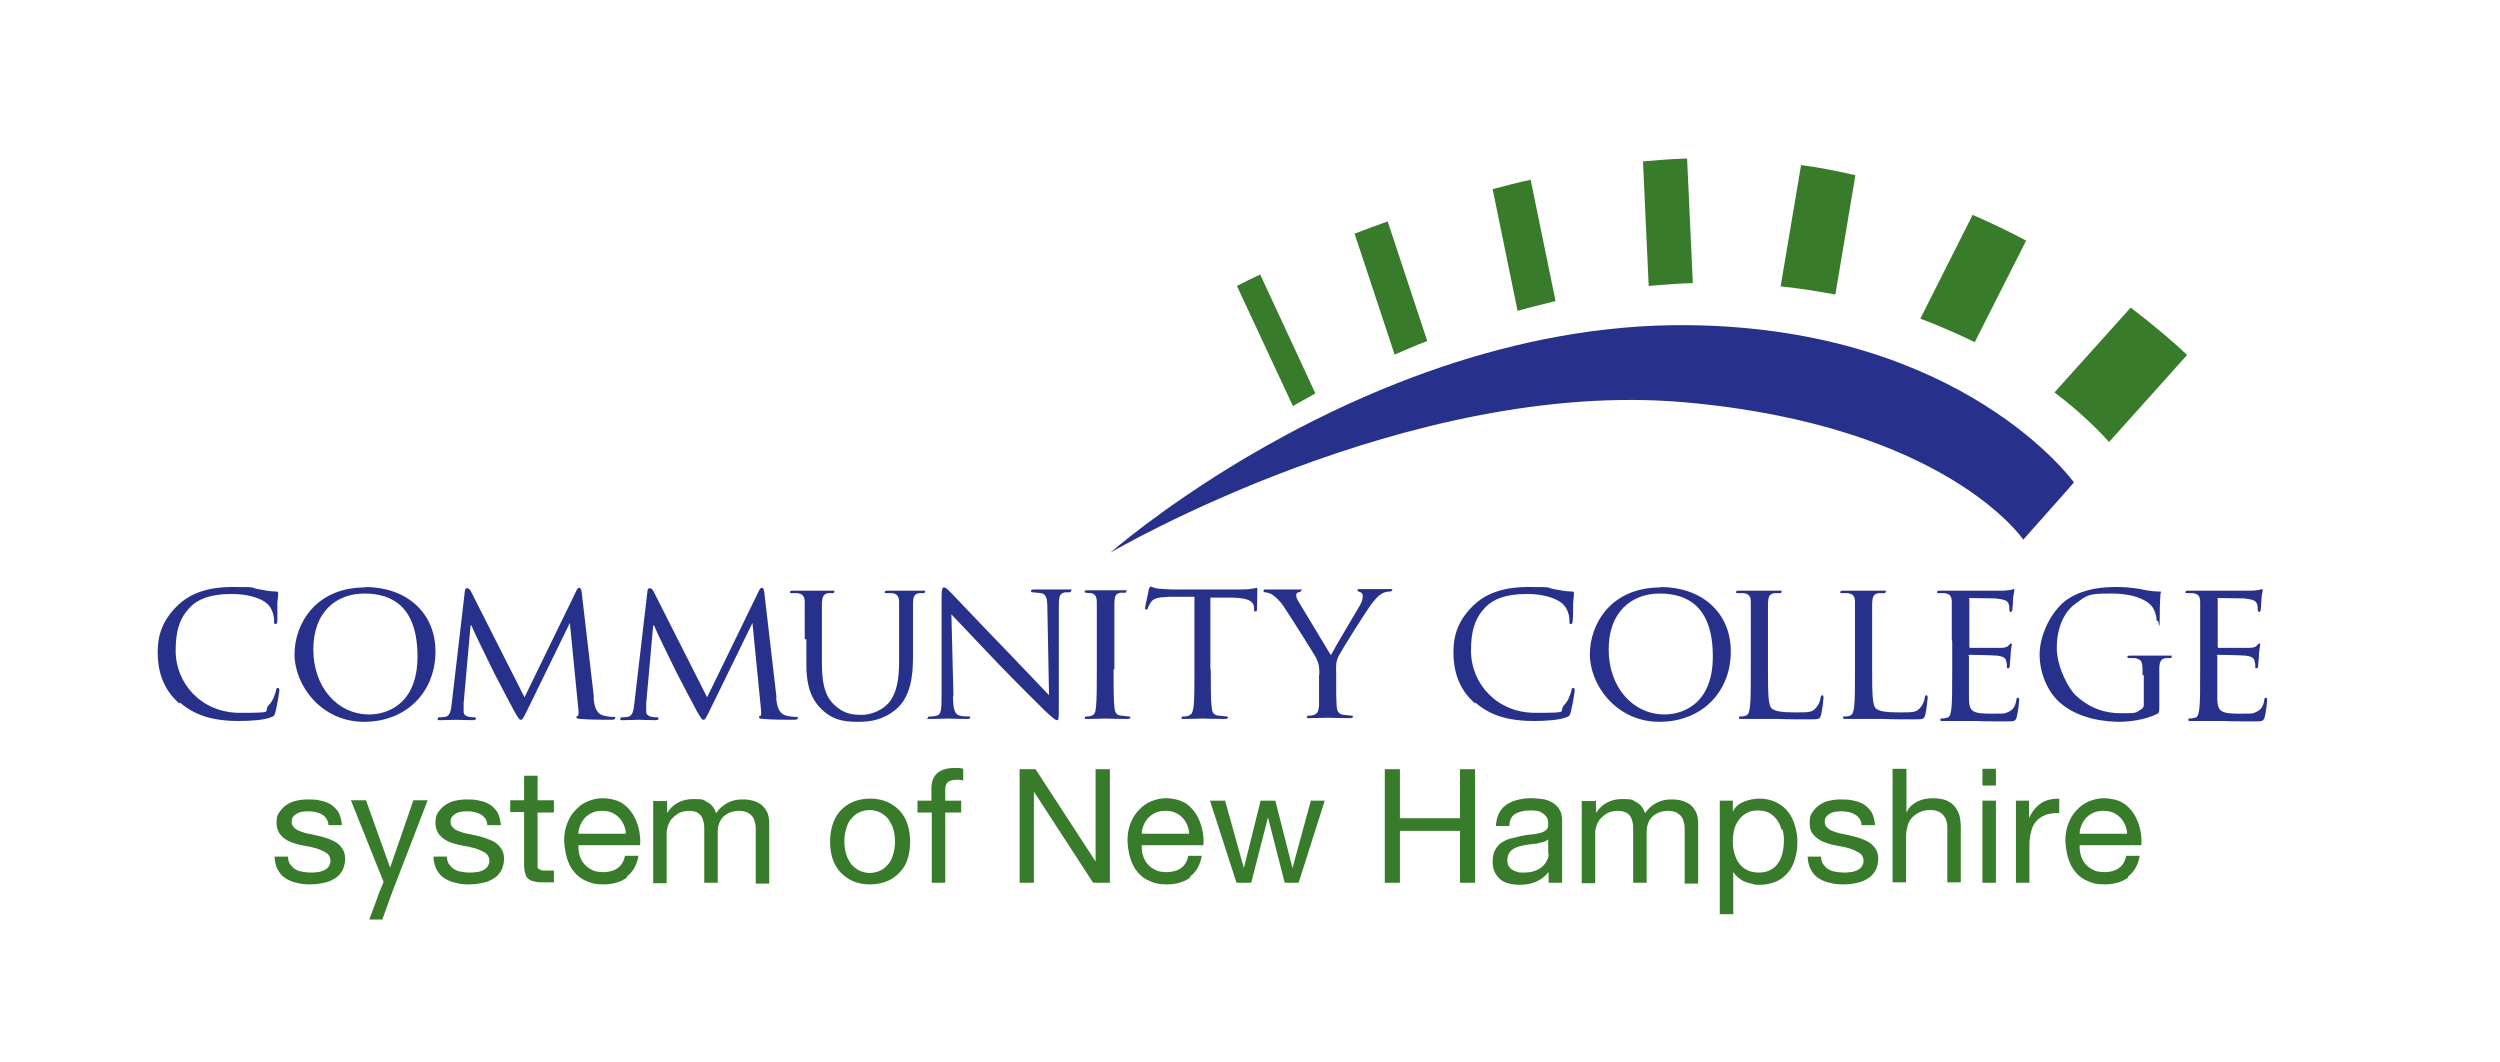 <?xml version="1.0" encoding="UTF-8"?>
<svg id="Layer_1" xmlns="http://www.w3.org/2000/svg" version="1.1" viewBox="0 0 612 259.9">
  <!-- Generator: Adobe Illustrator 29.2.1, SVG Export Plug-In . SVG Version: 2.1.0 Build 116)  -->
  <defs>
    <style>
      .st0 {
        fill: #387c2b;
      }

      .st1 {
        fill: #27318b;
      }
    </style>
  </defs>
  <path class="st1" d="M43.9,172.2c-4.3-3.7-5.3-8.5-5.3-12.5s1-7.7,4.9-11.5c2.6-2.5,6.6-4.5,13.3-4.5s4.2.1,6.3.5c1.6.3,3,.6,4.5.6.4,0,.5.2.5.4s0,.8-.2,2.4c0,1.4,0,3.7,0,4.3,0,.6-.2.9-.5.9s-.3-.3-.3-.9c0-1.6-.7-3.3-1.8-4.2-1.5-1.3-4.7-2.3-8.6-2.3-5.6,0-8.3,1.5-9.8,2.9-3.2,3-3.9,6.7-3.9,11,0,8.1,6.4,15.2,15.7,15.2s5.4-.2,7.2-2c.9-.9,1.5-2.7,1.7-3.5,0-.4.1-.6.4-.6s.4.3.4.6-.6,4-1,5.4c-.2.8-.3.9-1.1,1.2-1.8.7-5,.9-7.9.9-6.5,0-10.9-1.5-14.3-4.5Z"/>
  <path class="st1" d="M89.4,143.7c9.8,0,17.2,6,17.2,15.8s-7,17.2-17.5,17.2-17-9-17-16.5,5.2-16.4,17.3-16.4ZM90.4,174.9c3.9,0,11.8-2.1,11.8-14.2s-6.1-15.4-13-15.4-12.5,4.5-12.5,13.7,5.9,15.9,13.7,15.9Z"/>
  <path class="st1" d="M145.3,170.7c.1,1.5.4,3.8,2.2,4.4,1.2.4,2.4.4,2.8.4s.3,0,.3.3-.4.4-.9.4c-1,0-5.8,0-7.4-.2-1,0-1.2-.2-1.2-.4s0-.3.3-.3c.2,0,.3-.7.2-1.5l-2.1-21.3h0l-10.5,21.5c-.9,1.8-1.1,2.2-1.5,2.2s-.6-.4-1.5-1.9c-1.1-2.1-4-7.5-5.1-9.7-1.3-2.7-4.8-9.7-5.5-11.5h-.2l-1.7,19c0,.6,0,1.4,0,2.1s.4,1,1,1.2c.7.2,1.4.2,1.7.2s.3.1.3.3c0,.3-.3.4-.8.4-1.6,0-3.7-.1-4.1-.1s-2.5.1-3.7.1-.7,0-.7-.4.2-.3.4-.3.6,0,1.3-.1c1.4-.2,1.5-1.8,1.7-3.4l3.2-27.4c0-.4.2-.7.5-.7s.6.1.9.6l13.2,26.1,12.7-26.1c.2-.4.4-.7.7-.7s.5.3.6,1.1l3,25.8Z"/>
  <path class="st1" d="M190,170.7c.1,1.5.4,3.8,2.2,4.4,1.2.4,2.4.4,2.8.4s.3,0,.3.3-.4.4-.9.4c-1,0-5.8,0-7.4-.2-1,0-1.2-.2-1.2-.4s0-.3.3-.3c.2,0,.3-.7.2-1.5l-2.1-21.3h0l-10.5,21.5c-.9,1.8-1.1,2.2-1.5,2.2s-.6-.4-1.5-1.9c-1.1-2.1-4-7.5-5.1-9.7-1.3-2.7-4.8-9.7-5.5-11.5h-.2l-1.7,19c0,.6,0,1.4,0,2.1s.4,1,1,1.2c.7.2,1.4.2,1.7.2s.3.1.3.3c0,.3-.3.4-.8.4-1.6,0-3.7-.1-4.1-.1s-2.5.1-3.7.1-.7,0-.7-.4.2-.3.4-.3.6,0,1.3-.1c1.4-.2,1.5-1.8,1.7-3.4l3.2-27.4c0-.4.2-.7.5-.7s.6.1.9.6l13.2,26.1,12.7-26.1c.2-.4.4-.7.7-.7s.5.3.6,1.1l3,25.8Z"/>
  <path class="st1" d="M197,156.5c0-6.5,0-7.7,0-9,0-1.3-.3-2.1-1.8-2.3-.3,0-1.1,0-1.5,0s-.3-.2-.3-.3c0-.2.2-.3.7-.3,2,0,4.6,0,5,0s3.1,0,4.4,0,.7,0,.7.3-.2.3-.4.3c-.3,0-.5,0-1.1,0-1.1.2-1.4.9-1.5,2.3,0,1.3,0,2.5,0,9v5.9c0,6.1,1.3,8.6,3.2,10.3,2.1,1.9,4,2.3,6.5,2.3s5.2-1.2,6.7-3c2-2.4,2.5-5.9,2.5-10.2v-5.3c0-6.5,0-7.7,0-9,0-1.3-.3-2.1-1.7-2.3-.3,0-1.1,0-1.5,0s-.3-.2-.3-.3c0-.2.2-.3.7-.3,1.9,0,4.5,0,4.7,0s2.4,0,3.7,0,.7,0,.7.3-.1.3-.3.3c-.3,0-.5,0-1.1,0-1.2.2-1.4.9-1.5,2.3,0,1.3,0,2.5,0,9v4.5c0,4.5-.6,9.6-4.1,12.6-3.2,2.7-6.5,3.1-9.1,3.1s-6,0-9.1-3c-2.1-2-3.8-4.9-3.8-11v-6.2Z"/>
  <path class="st1" d="M233.3,170.4c0,3.5.5,4.5,1.7,4.8.8.2,1.8.2,2.2.2s.3.1.3.3-.3.3-.8.3c-2.5,0-4.2-.1-4.6-.1s-2.2.1-4.2.1-.7,0-.7-.3.1-.3.3-.3c.3,0,1.1,0,1.8-.2,1.1-.3,1.2-1.4,1.2-5.2v-24.1c0-1.7.2-2.1.6-2.1.5,0,1.2.8,1.7,1.3.7.7,7,7.4,13.7,14.3,4.3,4.5,9,9.4,10.3,10.8l-.4-21.1c0-2.7-.3-3.7-1.6-3.9-.8-.1-1.8-.2-2.1-.2s-.3-.2-.3-.4c0-.2.3-.3.8-.3,2,0,4.1,0,4.5,0s1.9,0,3.7,0,.8,0,.8.3-.2.4-.5.4-.5,0-1,0c-1.4.3-1.5,1.1-1.5,3.7v24.6c0,2.8-.1,3-.4,3-.4,0-.9-.3-3.3-2.6-.4-.4-6.7-6.6-11.3-11.4-5-5.3-9.9-10.4-11.3-11.9l.5,19.8Z"/>
  <path class="st1" d="M272.6,163.9c0,4.1,0,7.4.2,9.1.1,1.2.3,2,1.6,2.2.6,0,1.6.2,2,.2s.3.2.3.3-.2.3-.7.3c-2.4,0-5.2-.1-5.4-.1s-3,.1-4.3.1-.7,0-.7-.3,0-.3.3-.3c.4,0,.9,0,1.3-.2.8-.2,1-1,1.1-2.2.2-1.7.2-5,.2-9.1v-7.4c0-6.5,0-7.7,0-9,0-1.4-.4-2.1-1.4-2.3-.5,0-1-.1-1.3-.1s-.3-.2-.3-.3c0-.2.2-.3.7-.3,1.4,0,4.2,0,4.4,0s3,0,4.4,0,.7,0,.7.3-.2.3-.3.3c-.3,0-.6,0-1.1,0-1.2.2-1.4.8-1.5,2.3,0,1.3,0,2.5,0,9v7.4Z"/>
  <path class="st1" d="M296.4,163.9c0,4.1,0,7.4.2,9.1.1,1.2.3,2,1.7,2.2.6,0,1.6.2,2,.2s.3.2.3.3-.2.3-.7.3c-2.4,0-5.1-.1-5.4-.1s-3.2.1-4.5.1-.7,0-.7-.3,0-.3.3-.3c.4,0,.9,0,1.3-.2.9-.2,1.1-1,1.3-2.3.2-1.7.2-5,.2-9.1v-17.7h-6.3c-2.7.1-3.8.4-4.4,1.4-.5.7-.5,1-.7,1.3,0,.3-.2.4-.4.4s-.3,0-.3-.3c0-.4.9-4.2.9-4.5,0-.2.3-.8.4-.8.3,0,.7.3,1.9.5,1.2.1,2.9.2,3.4.2h16.4c1.4,0,2.4,0,3.1-.2.6,0,1-.2,1.2-.2s.2.2.2.5c0,1.3-.1,4.3-.1,4.8s-.2.5-.4.5-.3-.1-.3-.7v-.4c-.2-1.3-1.1-2.2-5.3-2.3h-5.4c0,0,0,17.6,0,17.6Z"/>
  <g>
    <path class="st1" d="M323,165.2c0-2.3-.3-3.1-.9-4.3-.3-.6-6.2-10-7.7-12.2-1-1.6-2.1-2.5-2.9-3.1-.6-.4-1.5-.6-1.8-.6s-.4-.2-.4-.4.1-.3.5-.3c.8,0,4.1,0,4.3,0,.3,0,2.1,0,3.8,0s.6,0,.6.3-.3.3-.7.4c-.3.1-.5.3-.5.7,0,.6.3,1.1.6,1.6l7.9,13.1c.9-1.8,6.3-10.8,7.1-12.2.5-.9.7-1.6.7-2.2s-.2-.9-.7-1.1c-.4,0-.6-.3-.6-.5s.2-.2.7-.2c1.1,0,2.7,0,3,0s3.4,0,4.3,0,.5,0,.5.2-.2.4-.5.4c-.5,0-1.3.1-2,.5-.8.5-1.2.9-2.2,2.1-1.4,1.7-7.6,11.6-8.5,13.4-.7,1.5-.5,2.8-.5,4.2v3.6c0,.7,0,2.5.1,4.2.1,1.2.4,2,1.7,2.2.6,0,1.6.2,2,.2s.3.2.3.3-.2.3-.7.3c-2.4,0-5.2-.1-5.5-.1s-3,.1-4.3.1-.7,0-.7-.3,0-.3.3-.3c.4,0,.9,0,1.3-.2.9-.2,1.2-1,1.3-2.2,0-1.7,0-3.5,0-4.2v-3.6Z"/>
    <path class="st1" d="M361.1,172.2c-4.3-3.7-5.3-8.5-5.3-12.5s1-7.7,4.9-11.5c2.6-2.5,6.6-4.5,13.3-4.5s4.2.1,6.3.5c1.6.3,3,.6,4.5.6.4,0,.5.2.5.4s0,.8-.2,2.4c0,1.4,0,3.7-.1,4.3,0,.6-.2.9-.5.9s-.3-.3-.3-.9c0-1.6-.7-3.3-1.8-4.2-1.5-1.3-4.7-2.3-8.6-2.3-5.6,0-8.3,1.5-9.8,2.9-3.2,3-3.9,6.7-3.9,11,0,8.1,6.4,15.2,15.7,15.2s5.4-.2,7.2-2c.9-.9,1.5-2.7,1.7-3.5,0-.4.1-.6.4-.6s.4.3.4.6-.6,4-1,5.4c-.2.8-.3.9-1.1,1.2-1.8.7-5,.9-7.9.9-6.5,0-10.9-1.5-14.3-4.5Z"/>
  </g>
  <path class="st1" d="M406.5,143.7c9.8,0,17.2,6,17.2,15.8s-7,17.2-17.5,17.2-17-9-17-16.5,5.2-16.4,17.3-16.4ZM407.5,174.9c3.9,0,11.8-2.1,11.8-14.2s-6.1-15.4-13-15.4-12.5,4.5-12.5,13.7,5.9,15.9,13.7,15.9Z"/>
  <path class="st1" d="M432.8,164c0,6.2.1,8.7.9,9.4.7.7,2.4,1,5.8,1s4.2,0,5.2-1.3c.5-.6.9-1.5,1-2.4,0-.3.2-.5.4-.5s.3.2.3.6-.3,3-.6,4.2c-.3,1-.4,1.1-2.8,1.1s-5.5,0-7.6-.1c-2,0-3.5,0-4.7,0s-.9,0-1.8,0c-.9,0-1.8,0-2.5,0s-.7,0-.7-.3,0-.3.3-.3c.4,0,.9,0,1.3-.2.8-.2.9-1,1.1-2.2.2-1.7.2-5,.2-9.1v-7.4c0-6.5,0-7.7,0-9,0-1.4-.3-2.1-1.8-2.3-.3,0-1.1,0-1.5,0s-.3-.2-.3-.3c0-.2.2-.3.7-.3,2,0,4.7,0,4.9,0s3.5,0,4.8,0,.7,0,.7.3-.2.3-.3.3c-.3,0-.9,0-1.4,0-1.3.2-1.5.9-1.6,2.4,0,1.3,0,2.5,0,9v7.5Z"/>
  <path class="st1" d="M458.3,164c0,6.2.1,8.7.9,9.4.7.7,2.4,1,5.8,1s4.2,0,5.2-1.3c.5-.6.9-1.5,1-2.4,0-.3.2-.5.4-.5s.3.2.3.6-.3,3-.6,4.2c-.3,1-.4,1.1-2.8,1.1s-5.5,0-7.6-.1c-2,0-3.5,0-4.7,0s-.9,0-1.8,0c-.9,0-1.8,0-2.5,0s-.7,0-.7-.3,0-.3.3-.3c.4,0,.9,0,1.3-.2.8-.2.9-1,1.1-2.2.2-1.7.2-5,.2-9.1v-7.4c0-6.5,0-7.7,0-9,0-1.4-.3-2.1-1.8-2.3-.3,0-1.1,0-1.5,0s-.3-.2-.3-.3c0-.2.2-.3.7-.3,2,0,4.7,0,4.9,0s3.5,0,4.8,0,.7,0,.7.3-.2.3-.3.3c-.3,0-.9,0-1.4,0-1.3.2-1.5.9-1.6,2.4,0,1.3,0,2.5,0,9v7.5Z"/>
  <path class="st1" d="M477.8,156.5c0-6.5,0-7.7,0-9,0-1.4-.3-2.1-1.8-2.3-.3,0-1.1,0-1.5,0s-.3-.2-.3-.3c0-.2.2-.3.7-.3,2,0,4.8,0,5,0s9.4,0,10.4,0c.8,0,1.6-.2,2-.2.2,0,.4-.2.6-.2s.2.2.2.4c0,.3-.2.8-.3,2,0,.4-.1,2.3-.2,2.8,0,.2-.2.4-.4.4s-.3-.2-.3-.5,0-1-.2-1.5c-.3-.7-.7-1-3.1-1.3-.7,0-5.8-.1-6.3-.1s-.2.1-.2.4v11.4c0,.3,0,.4.2.4.5,0,6.3,0,7.3,0,1,0,1.7-.1,2.1-.6.3-.3.5-.5.6-.5s.2,0,.2.3-.2.9-.3,2.3c0,.8-.2,2.4-.2,2.7s0,.8-.4.8-.3-.1-.3-.4c0-.4,0-.8-.2-1.4-.1-.6-.5-1.1-2.2-1.3-1.2-.1-5.8-.2-6.6-.2s-.3.1-.3.3v3.5c0,1.4,0,6.3,0,7.2.1,2.8.9,3.4,5.2,3.4s3.2,0,4.4-.4c1.1-.5,1.7-1.2,2-2.9,0-.5.2-.6.4-.6s.3.3.3.6-.3,3.2-.6,4.1c-.3,1.1-.7,1.1-2.4,1.1-3.3,0-5.8,0-7.6-.1-1.8,0-3,0-3.6,0s-.9,0-1.9,0c-.8,0-1.8,0-2.5,0s-.7,0-.7-.3,0-.3.3-.3c.4,0,.9-.1,1.3-.2.8-.1.9-1,1.1-2.2.2-1.7.2-5,.2-9.1v-7.4Z"/>
  <path class="st1" d="M524.5,165.4c0-3.4,0-3.9-1.9-4.3-.3,0-1.1,0-1.5,0s-.3-.2-.3-.3c0-.3.2-.3.7-.3,2,0,4.9,0,5.1,0s2.9,0,4.3,0,.7,0,.7.3-.2.3-.3.3c-.3,0-.6,0-1.1,0-1.2.2-1.5.8-1.6,2.3,0,1.3,0,2.6,0,4.4v4.7c0,1.9,0,2-.6,2.3-2.8,1.4-6.7,1.9-9.2,1.9s-9.5-.4-14.3-4.5c-2.7-2.2-5.2-6.7-5.2-12s3.4-11.5,7.3-13.8c3.9-2.4,8.3-2.7,11.6-2.7s5.8.5,6.7.7c.9.2,2.4.4,3.5.4s.5.2.5.4c0,.6-.2,1.7-.2,5.9s-.2.9-.5.9-.3-.2-.3-.6c0-.5-.3-1.8-1-2.8-1.1-1.6-4.4-3.3-10-3.3s-5.8.2-9.1,2.7c-2.5,1.9-4.3,5.7-4.3,10.6s3.1,10.2,4.6,11.6c3.5,3.2,7.1,4.4,11.1,4.4s3.6-.1,4.7-.8c.5-.3.9-.5.9-1.3v-7.3Z"/>
  <path class="st1" d="M538.6,156.5c0-6.5,0-7.7,0-9,0-1.4-.3-2.1-1.8-2.3-.3,0-1.1,0-1.5,0s-.3-.2-.3-.3c0-.2.2-.3.7-.3,2,0,4.8,0,5,0s9.4,0,10.4,0c.8,0,1.6-.2,2-.2.2,0,.4-.2.6-.2s.2.2.2.4c0,.3-.2.8-.3,2,0,.4-.1,2.3-.2,2.8,0,.2-.2.4-.4.4s-.3-.2-.3-.5,0-1-.2-1.5c-.3-.7-.7-1-3.1-1.3-.7,0-5.8-.1-6.3-.1s-.2.1-.2.4v11.4c0,.3,0,.4.2.4.5,0,6.3,0,7.3,0,1,0,1.7-.1,2.1-.6.3-.3.5-.5.6-.5s.2,0,.2.3-.2.9-.3,2.3c0,.8-.2,2.4-.2,2.7s0,.8-.4.8-.3-.1-.3-.4c0-.4,0-.8-.2-1.4-.1-.6-.5-1.1-2.2-1.3-1.2-.1-5.8-.2-6.6-.2s-.3.1-.3.3v3.5c0,1.4,0,6.3,0,7.2.1,2.8.9,3.4,5.2,3.4s3.2,0,4.3-.4c1.1-.5,1.7-1.2,2-2.9,0-.5.2-.6.4-.6s.3.3.3.6-.3,3.2-.6,4.1c-.3,1.1-.7,1.1-2.4,1.1-3.3,0-5.8,0-7.6-.1-1.8,0-3,0-3.6,0s-.9,0-1.9,0c-.8,0-1.8,0-2.5,0s-.7,0-.7-.3,0-.3.3-.3c.4,0,.9-.1,1.3-.2.8-.1.9-1,1.1-2.2.2-1.7.2-5,.2-9.1v-7.4Z"/>
  <path class="st0" d="M71.1,211.6c.3.5.7.9,1.2,1.2.5.3,1.1.5,1.7.6.6.1,1.3.2,2,.2s1.1,0,1.6-.1c.6,0,1.1-.2,1.6-.4.5-.2.9-.5,1.2-.9.3-.4.5-.9.5-1.5s-.3-1.5-1-1.9c-.6-.4-1.5-.8-2.4-1.1-1-.3-2-.5-3.2-.7-1.1-.2-2.2-.5-3.2-.9-1-.4-1.8-1-2.4-1.7-.6-.7-1-1.7-1-3s.2-1.9.7-2.6c.5-.7,1-1.3,1.8-1.8.7-.5,1.5-.8,2.4-1,.9-.2,1.8-.3,2.7-.3s2.2,0,3.2.3c1,.2,1.8.5,2.6,1,.7.5,1.3,1.1,1.8,1.9.4.8.7,1.8.8,3.1h-3.3c0-.6-.2-1.2-.5-1.6-.3-.4-.6-.8-1.1-1-.4-.3-.9-.4-1.5-.6-.5-.1-1.1-.2-1.6-.2s-1,0-1.5.1c-.5,0-1,.2-1.4.4-.4.2-.8.5-1,.8-.3.3-.4.7-.4,1.3s.2,1,.6,1.4c.4.4.9.7,1.5.9.6.2,1.3.5,2.1.6.8.2,1.6.3,2.3.5.8.2,1.6.4,2.4.7.8.3,1.5.6,2.1,1,.6.4,1.1,1,1.5,1.6.4.6.6,1.5.6,2.4s-.3,2.2-.8,3c-.5.8-1.2,1.5-2,1.9-.8.5-1.7.8-2.8,1-1,.2-2,.3-3.1.3s-2.2-.1-3.2-.4c-1-.2-1.9-.6-2.7-1.1-.8-.5-1.4-1.2-1.9-2.1-.5-.9-.7-1.9-.8-3.2h3.3c0,.7.2,1.3.5,1.9Z"/>
  <path class="st0" d="M110,211.6c.3.5.7.9,1.2,1.2.5.3,1.1.5,1.7.6.6.1,1.3.2,2,.2s1.1,0,1.6-.1c.6,0,1.1-.2,1.6-.4.5-.2.9-.5,1.2-.9.3-.4.5-.9.5-1.5s-.3-1.5-1-1.9c-.6-.4-1.5-.8-2.4-1.1-1-.3-2-.5-3.2-.7-1.1-.2-2.2-.5-3.2-.9-1-.4-1.8-1-2.4-1.7-.6-.7-1-1.7-1-3s.2-1.9.7-2.6c.5-.7,1-1.3,1.8-1.8.7-.5,1.5-.8,2.4-1,.9-.2,1.8-.3,2.7-.3s2.2,0,3.2.3c1,.2,1.8.5,2.6,1,.7.5,1.3,1.1,1.8,1.9.4.8.7,1.8.8,3.1h-3.3c0-.6-.2-1.2-.5-1.6-.3-.4-.6-.8-1.1-1-.4-.3-.9-.4-1.5-.6-.5-.1-1.1-.2-1.6-.2s-1,0-1.5.1c-.5,0-1,.2-1.4.4-.4.2-.8.5-1,.8-.3.3-.4.7-.4,1.3s.2,1,.6,1.4c.4.4.9.7,1.5.9.6.2,1.3.5,2.1.6.8.2,1.6.3,2.3.5.8.2,1.6.4,2.4.7.8.3,1.5.6,2.1,1,.6.4,1.1,1,1.5,1.6.4.6.6,1.5.6,2.4s-.3,2.2-.8,3c-.5.8-1.2,1.5-2,1.9-.8.5-1.7.8-2.8,1-1,.2-2,.3-3.1.3s-2.2-.1-3.2-.4c-1-.2-1.9-.6-2.7-1.1-.8-.5-1.4-1.2-1.9-2.1-.5-.9-.7-1.9-.8-3.2h3.3c0,.7.2,1.3.5,1.9Z"/>
  <path class="st0" d="M135.6,196v2.9h-4v12.5c0,.4,0,.7,0,.9,0,.2.2.4.4.5.2.1.4.2.8.3.3,0,.7,0,1.3,0h1.5v2.9h-2.5c-.9,0-1.6,0-2.2-.2-.6-.1-1.1-.3-1.5-.6-.4-.3-.7-.8-.8-1.3-.2-.6-.3-1.3-.3-2.3v-12.8h-3.4v-2.9h3.4v-6h3.3v6h4Z"/>
  <path class="st0" d="M153.5,214.8c-1.5,1.1-3.4,1.7-5.7,1.7s-3-.3-4.2-.8c-1.2-.5-2.2-1.2-3-2.2-.8-.9-1.4-2.1-1.8-3.4-.4-1.3-.6-2.7-.7-4.2,0-1.5.2-2.9.7-4.2.5-1.3,1.1-2.4,2-3.3.8-.9,1.8-1.7,3-2.2,1.2-.5,2.4-.8,3.8-.8s3.3.4,4.5,1.1c1.2.7,2.1,1.7,2.8,2.8.7,1.1,1.2,2.4,1.5,3.7.3,1.4.4,2.6.3,3.9h-15.1c0,.9,0,1.7.3,2.5.2.8.6,1.5,1.1,2.1.5.6,1.2,1.1,2,1.5.8.4,1.8.5,2.8.5s2.6-.3,3.4-1c.9-.6,1.5-1.6,1.8-3h3.3c-.4,2.3-1.4,4-2.9,5.1ZM152.7,201.9c-.3-.7-.7-1.3-1.2-1.8-.5-.5-1.1-.9-1.8-1.2-.7-.3-1.4-.4-2.3-.4s-1.6.1-2.3.4c-.7.3-1.3.7-1.8,1.2-.5.5-.9,1.1-1.2,1.8-.3.7-.5,1.4-.5,2.2h11.6c0-.8-.2-1.5-.5-2.2Z"/>
  <path class="st0" d="M163.3,196v3h0c1.5-2.3,3.7-3.4,6.5-3.4s2.4.3,3.4.8c1,.5,1.7,1.4,2.1,2.7.7-1.1,1.6-1.9,2.7-2.5,1.1-.6,2.3-.9,3.6-.9s1.9.1,2.7.3c.8.2,1.5.6,2.1,1,.6.5,1,1.1,1.4,1.8.3.7.5,1.6.5,2.7v14.8h-3.3v-13.2c0-.6,0-1.2-.2-1.8-.1-.5-.3-1-.6-1.4-.3-.4-.7-.7-1.2-1-.5-.2-1.2-.4-2-.4-1.6,0-2.9.5-3.9,1.4-.9.9-1.4,2.2-1.4,3.7v12.5h-3.3v-13.2c0-.6,0-1.2-.2-1.8-.1-.5-.3-1-.6-1.4-.3-.4-.7-.7-1.1-.9-.5-.2-1.1-.3-1.9-.3s-1.8.2-2.5.6c-.7.4-1.2.9-1.7,1.4-.4.5-.7,1.1-.9,1.7-.2.6-.3,1.1-.3,1.5v12.5h-3.3v-20.1h3.1Z"/>
  <path class="st0" d="M203.8,201.9c.4-1.3,1-2.4,1.9-3.4.8-.9,1.9-1.7,3.1-2.2,1.2-.5,2.6-.8,4.2-.8s3,.3,4.2.8c1.2.5,2.2,1.3,3.1,2.2.8.9,1.5,2.1,1.9,3.4.4,1.3.6,2.7.6,4.2s-.2,2.9-.6,4.1c-.4,1.3-1,2.4-1.9,3.3-.8.9-1.9,1.7-3.1,2.2-1.2.5-2.6.8-4.2.8s-3-.3-4.2-.8c-1.2-.5-2.2-1.3-3.1-2.2-.8-.9-1.5-2.1-1.9-3.3-.4-1.3-.6-2.7-.6-4.1s.2-2.9.6-4.2ZM207.2,209.3c.3.9.8,1.7,1.3,2.4.6.6,1.2,1.1,2,1.5.8.3,1.6.5,2.4.5s1.7-.2,2.4-.5c.8-.3,1.4-.8,2-1.5.6-.6,1-1.4,1.3-2.4.3-.9.5-2,.5-3.3s-.2-2.3-.5-3.3c-.3-.9-.8-1.7-1.3-2.4-.6-.6-1.2-1.1-2-1.5-.8-.3-1.6-.5-2.4-.5s-1.7.2-2.4.5c-.8.3-1.4.8-2,1.5-.6.6-1,1.4-1.3,2.4-.3.9-.5,2-.5,3.3s.2,2.3.5,3.3Z"/>
  <path class="st0" d="M224.6,198.9v-2.9h3.4v-3c0-1.6.5-2.9,1.4-3.7.9-.8,2.3-1.3,4.2-1.3s.7,0,1.1,0c.4,0,.8.1,1.1.2v2.9c-.3-.1-.6-.2-.9-.2-.3,0-.6,0-.9,0-.8,0-1.4.2-1.9.5-.4.3-.7.9-.7,1.8v2.8h3.9v2.9h-3.9v17.2h-3.3v-17.2h-3.4Z"/>
  <path class="st0" d="M253.5,188.3l14.7,22.6h0v-22.6h3.5v27.8h-4.1l-14.5-22.3h0v22.3h-3.5v-27.8h3.9Z"/>
  <path class="st0" d="M291.4,214.8c-1.5,1.1-3.4,1.7-5.7,1.7s-3-.3-4.2-.8c-1.2-.5-2.2-1.2-3-2.2-.8-.9-1.4-2.1-1.8-3.4-.4-1.3-.6-2.7-.7-4.2,0-1.5.2-2.9.7-4.2.5-1.3,1.1-2.4,2-3.3.8-.9,1.8-1.7,3-2.2,1.2-.5,2.4-.8,3.8-.8s3.3.4,4.5,1.1c1.2.7,2.1,1.7,2.8,2.8.7,1.1,1.2,2.4,1.5,3.7.3,1.4.4,2.6.3,3.9h-15.1c0,.9,0,1.7.3,2.5.2.8.6,1.5,1.1,2.1.5.6,1.2,1.1,2,1.5.8.4,1.8.5,2.8.5s2.6-.3,3.4-1c.9-.6,1.5-1.6,1.8-3h3.3c-.4,2.3-1.4,4-2.9,5.1ZM290.6,201.9c-.3-.7-.7-1.3-1.2-1.8-.5-.5-1.1-.9-1.8-1.2-.7-.3-1.4-.4-2.3-.4s-1.6.1-2.3.4c-.7.3-1.3.7-1.8,1.2-.5.5-.9,1.1-1.2,1.8-.3.7-.5,1.4-.5,2.2h11.6c0-.8-.2-1.5-.5-2.2Z"/>
  <path class="st0" d="M314.5,216.1l-4.1-16h0l-4.1,16h-3.6l-6.5-20.1h3.7l4.6,16.5h0l4.1-16.5h3.6l4.2,16.5h0l4.5-16.5h3.4l-6.4,20.1h-3.5Z"/>
  <path class="st0" d="M342.7,188.3v12h14.7v-12h3.7v27.8h-3.7v-12.7h-14.7v12.7h-3.7v-27.8h3.7Z"/>
  <path class="st0" d="M390.7,196v3h0c1.5-2.3,3.7-3.4,6.5-3.4s2.4.3,3.4.8c1,.5,1.7,1.4,2.1,2.7.7-1.1,1.6-1.9,2.7-2.5,1.1-.6,2.3-.9,3.6-.9s1.9.1,2.7.3c.8.2,1.5.6,2.1,1,.6.5,1,1.1,1.4,1.8.3.7.5,1.6.5,2.7v14.8h-3.3v-13.2c0-.6,0-1.2-.2-1.8-.1-.5-.3-1-.6-1.4-.3-.4-.7-.7-1.2-1-.5-.2-1.2-.4-2-.4-1.6,0-2.9.5-3.9,1.4-.9.9-1.4,2.2-1.4,3.7v12.5h-3.3v-13.2c0-.6,0-1.2-.2-1.8-.1-.5-.3-1-.6-1.4-.3-.4-.7-.7-1.2-.9-.5-.2-1.1-.3-1.9-.3s-1.8.2-2.5.6c-.7.4-1.2.9-1.7,1.4-.4.5-.7,1.1-.9,1.7-.2.6-.3,1.1-.3,1.5v12.5h-3.3v-20.1h3.1Z"/>
  <path class="st0" d="M424.2,196v2.7h0c.5-1.1,1.4-1.9,2.6-2.4,1.2-.5,2.5-.8,3.9-.8s2.9.3,4.1.9c1.2.6,2.1,1.3,2.9,2.3.8,1,1.3,2.1,1.7,3.4.4,1.3.6,2.6.6,4.1s-.2,2.8-.6,4.1c-.4,1.3-.9,2.4-1.7,3.3-.8.9-1.7,1.7-2.9,2.2-1.2.5-2.5.8-4,.8s-1,0-1.7-.2c-.6-.1-1.2-.3-1.8-.5-.6-.2-1.2-.6-1.7-1-.5-.4-1-.9-1.3-1.5h0v10.4h-3.3v-27.8h3.3ZM436.1,203.1c-.2-.9-.6-1.7-1.1-2.4-.5-.7-1.2-1.3-1.9-1.7-.8-.4-1.7-.6-2.8-.6s-2.1.2-2.8.7c-.8.4-1.4,1-1.9,1.7-.5.7-.9,1.5-1.1,2.4-.2.9-.3,1.8-.3,2.8s.1,1.9.4,2.9c.2.9.6,1.7,1.1,2.4.5.7,1.2,1.3,2,1.7.8.4,1.8.6,2.9.6s2.1-.2,2.9-.7c.8-.4,1.4-1,1.9-1.8.5-.7.8-1.6,1-2.5.2-.9.3-1.9.3-2.9s-.1-1.9-.4-2.7Z"/>
  <path class="st0" d="M446.4,211.6c.3.5.7.9,1.2,1.2.5.3,1.1.5,1.7.6.6.1,1.3.2,2,.2s1.1,0,1.6-.1c.6,0,1.1-.2,1.6-.4.5-.2.9-.5,1.2-.9.3-.4.5-.9.5-1.5s-.3-1.5-1-1.9c-.7-.4-1.5-.8-2.4-1.1-1-.3-2-.5-3.2-.7-1.1-.2-2.2-.5-3.2-.9-1-.4-1.8-1-2.4-1.7-.7-.7-1-1.7-1-3s.2-1.9.7-2.6c.5-.7,1-1.3,1.8-1.8.7-.5,1.5-.8,2.4-1,.9-.2,1.8-.3,2.7-.3s2.2,0,3.2.3c1,.2,1.8.5,2.6,1,.7.5,1.3,1.1,1.8,1.9.4.8.7,1.8.8,3.1h-3.3c0-.6-.2-1.2-.5-1.6-.3-.4-.7-.8-1.1-1-.4-.3-.9-.4-1.5-.6-.5-.1-1.1-.2-1.6-.2s-1,0-1.5.1c-.5,0-1,.2-1.4.4-.4.2-.8.5-1,.8-.3.3-.4.7-.4,1.3s.2,1,.6,1.4c.4.4.9.7,1.5.9.6.2,1.3.5,2.1.6.8.2,1.6.3,2.3.5.8.2,1.6.4,2.4.7.8.3,1.5.6,2.1,1,.6.4,1.1,1,1.5,1.6.4.6.6,1.5.6,2.4s-.3,2.2-.8,3c-.5.8-1.2,1.5-2,1.9-.8.5-1.7.8-2.8,1-1,.2-2,.3-3.1.3s-2.2-.1-3.2-.4c-1-.2-1.9-.6-2.7-1.1-.8-.5-1.4-1.2-1.9-2.1-.5-.9-.7-1.9-.8-3.2h3.3c0,.7.2,1.3.5,1.9Z"/>
  <path class="st0" d="M466.7,188.3v10.6h0c.3-.6.6-1.1,1.1-1.6.5-.4,1-.8,1.6-1.1.6-.3,1.2-.5,1.8-.6.6-.1,1.3-.2,1.9-.2,1.3,0,2.4.2,3.3.5.9.4,1.6.9,2.1,1.5.5.6.9,1.4,1.2,2.3.2.9.3,1.9.3,3v13.3h-3.3v-13.6c0-1.2-.4-2.2-1.1-3-.7-.7-1.7-1.1-3-1.1s-1.9.2-2.6.5c-.7.3-1.4.8-1.9,1.3-.5.6-.9,1.2-1.1,2-.2.8-.4,1.6-.4,2.5v11.4h-3.3v-27.8h3.3Z"/>
  <path class="st0" d="M485.3,192.3v-4.1h3.3v4.1h-3.3ZM488.6,196v20.1h-3.3v-20.1h3.3Z"/>
  <path class="st0" d="M496.7,196v4.2h0c.8-1.6,1.8-2.8,3-3.6,1.2-.8,2.7-1.1,4.4-1.1v3.5c-1.3,0-2.5.2-3.4.5-.9.4-1.7.9-2.3,1.6-.6.7-1,1.6-1.2,2.6-.3,1-.4,2.2-.4,3.4v9h-3.3v-20.1h3.1Z"/>
  <path class="st0" d="M521,214.8c-1.5,1.1-3.4,1.7-5.7,1.7s-3-.3-4.2-.8c-1.2-.5-2.2-1.2-3-2.2-.8-.9-1.4-2.1-1.8-3.4-.4-1.3-.6-2.7-.7-4.2,0-1.5.2-2.9.7-4.2.5-1.3,1.1-2.4,2-3.3.8-.9,1.8-1.7,3-2.2,1.2-.5,2.4-.8,3.8-.8s3.3.4,4.5,1.1c1.2.7,2.1,1.7,2.8,2.8.7,1.1,1.2,2.4,1.5,3.7.3,1.4.4,2.6.3,3.9h-15.1c0,.9,0,1.7.3,2.5.2.8.6,1.5,1.1,2.1.5.6,1.2,1.1,2,1.5.8.4,1.8.5,2.8.5s2.6-.3,3.4-1c.9-.6,1.5-1.6,1.8-3h3.3c-.4,2.3-1.4,4-2.9,5.1ZM520.2,201.9c-.3-.7-.7-1.3-1.2-1.8-.5-.5-1.1-.9-1.8-1.2-.7-.3-1.5-.4-2.3-.4s-1.6.1-2.3.4c-.7.3-1.3.7-1.8,1.2-.5.5-.9,1.1-1.2,1.8-.3.7-.5,1.4-.5,2.2h11.6c0-.8-.2-1.5-.5-2.2Z"/>
  <path class="st0" d="M308.5,67.2c-2.1,1-4,1.9-5.7,2.8l13.7,29.4c1.8-1,3.7-2.1,5.5-3.1l-13.5-29.1Z"/>
  <path class="st0" d="M349.4,83.5l-9.7-29.3c-2.8,1-5.5,2-8.1,3l9.8,29.6c2.6-1.1,5.2-2.3,8-3.3"/>
  <path class="st0" d="M380.8,73.7l-6.1-29.7c-3.2.7-6.3,1.5-9.3,2.3l6.1,29.8c3.1-.9,6.2-1.6,9.3-2.4"/>
  <path class="st0" d="M414.4,69.2l-1.4-30.4c-3.6.1-7.2.4-10.8.7l1.4,30.5c3.6-.3,7.2-.6,10.8-.7"/>
  <path class="st0" d="M449.3,72.1l4.9-29.2c-4.3-1-8.7-1.9-13.3-2.5l-5,29.7c4.7.5,9.1,1.2,13.4,2"/>
  <path class="st0" d="M483.4,83.8l12.6-24.9c-4.1-2.2-8.5-4.3-13.1-6.3l-12.8,25.4c4.8,1.8,9.3,3.8,13.4,5.8"/>
  <path class="st0" d="M503,96.1c6.3,4.8,10.7,9.2,13.3,12.1l19.1-21.3c-2.7-2.6-7.4-6.7-13.8-11.6l-18.7,20.8Z"/>
  <path class="st1" d="M507.7,118.1s-27-37.7-94.2-38.5c-43.3-.5-82.6,17.1-108.8,32.6,0,0,0,0,0,0-20.5,12.2-32.9,23.1-32.9,23.1,0,0,73.1-42.9,140.8-36.8,63.9,5.7,82.7,33.6,82.7,33.6l11.1-12.5h0s1.2-1.4,1.2-1.4Z"/>
  <path class="st0" d="M92.5,219.4c0,0,0,.1-2.1,5.7h3.2c2.1-5.8,2.2-6.1,2.3-6.4l8.8-22.8h-3.5l-5.7,16.5h0l-5.9-16.5h-3.7l8,20-1.4,3.4Z"/>
  <path class="st0" d="M379.3,216.1h3.1v-4.5c0,0,0-.2,0-.3v-10.4c0-1.2-.2-2.1-.7-2.8-.4-.7-1-1.3-1.8-1.7-.7-.4-1.5-.7-2.4-.8-.9-.1-1.8-.2-2.7-.2s-2.2.1-3.2.4c-1,.2-1.9.6-2.7,1.1-.8.5-1.4,1.2-1.9,2.1-.5.9-.7,1.9-.8,3.2h3.3c0-1.5.6-2.5,1.5-3,.9-.5,2.1-.8,3.5-.8s1,0,1.6.1c.5,0,1,.2,1.4.5.4.2.8.6,1.1,1,.3.4.4,1,.4,1.8s-.2,1.1-.5,1.4c-.4.3-.9.6-1.5.7-.6.2-1.3.3-2.2.4-.8,0-1.7.2-2.6.4-.9.2-1.7.4-2.5.6-.8.2-1.5.6-2.2,1-.6.5-1.1,1-1.5,1.8-.4.7-.6,1.7-.6,2.8s.2,1.9.5,2.6c.4.7.8,1.3,1.4,1.8.6.5,1.3.8,2.1,1,.8.2,1.7.3,2.6.3,1.4,0,2.7-.2,3.9-.7,1.2-.5,2.3-1.3,3.2-2.4,0,.2,0,.4,0,2.6ZM379.1,209.1c0,.5-.1,1-.4,1.5-.2.5-.6,1-1.1,1.5-.5.5-1.1.8-1.9,1.1-.8.3-1.7.4-2.8.4s-1,0-1.5-.2c-.5-.1-.9-.3-1.2-.5-.4-.2-.6-.5-.9-.9-.2-.4-.3-.8-.3-1.4,0-.8.2-1.5.6-2,.4-.5.9-.9,1.5-1.1.6-.3,1.3-.4,2-.6.8-.1,1.5-.2,2.2-.3.7,0,1.4-.2,2.1-.4.7-.1,1.2-.4,1.6-.7v3.4Z"/>
</svg>